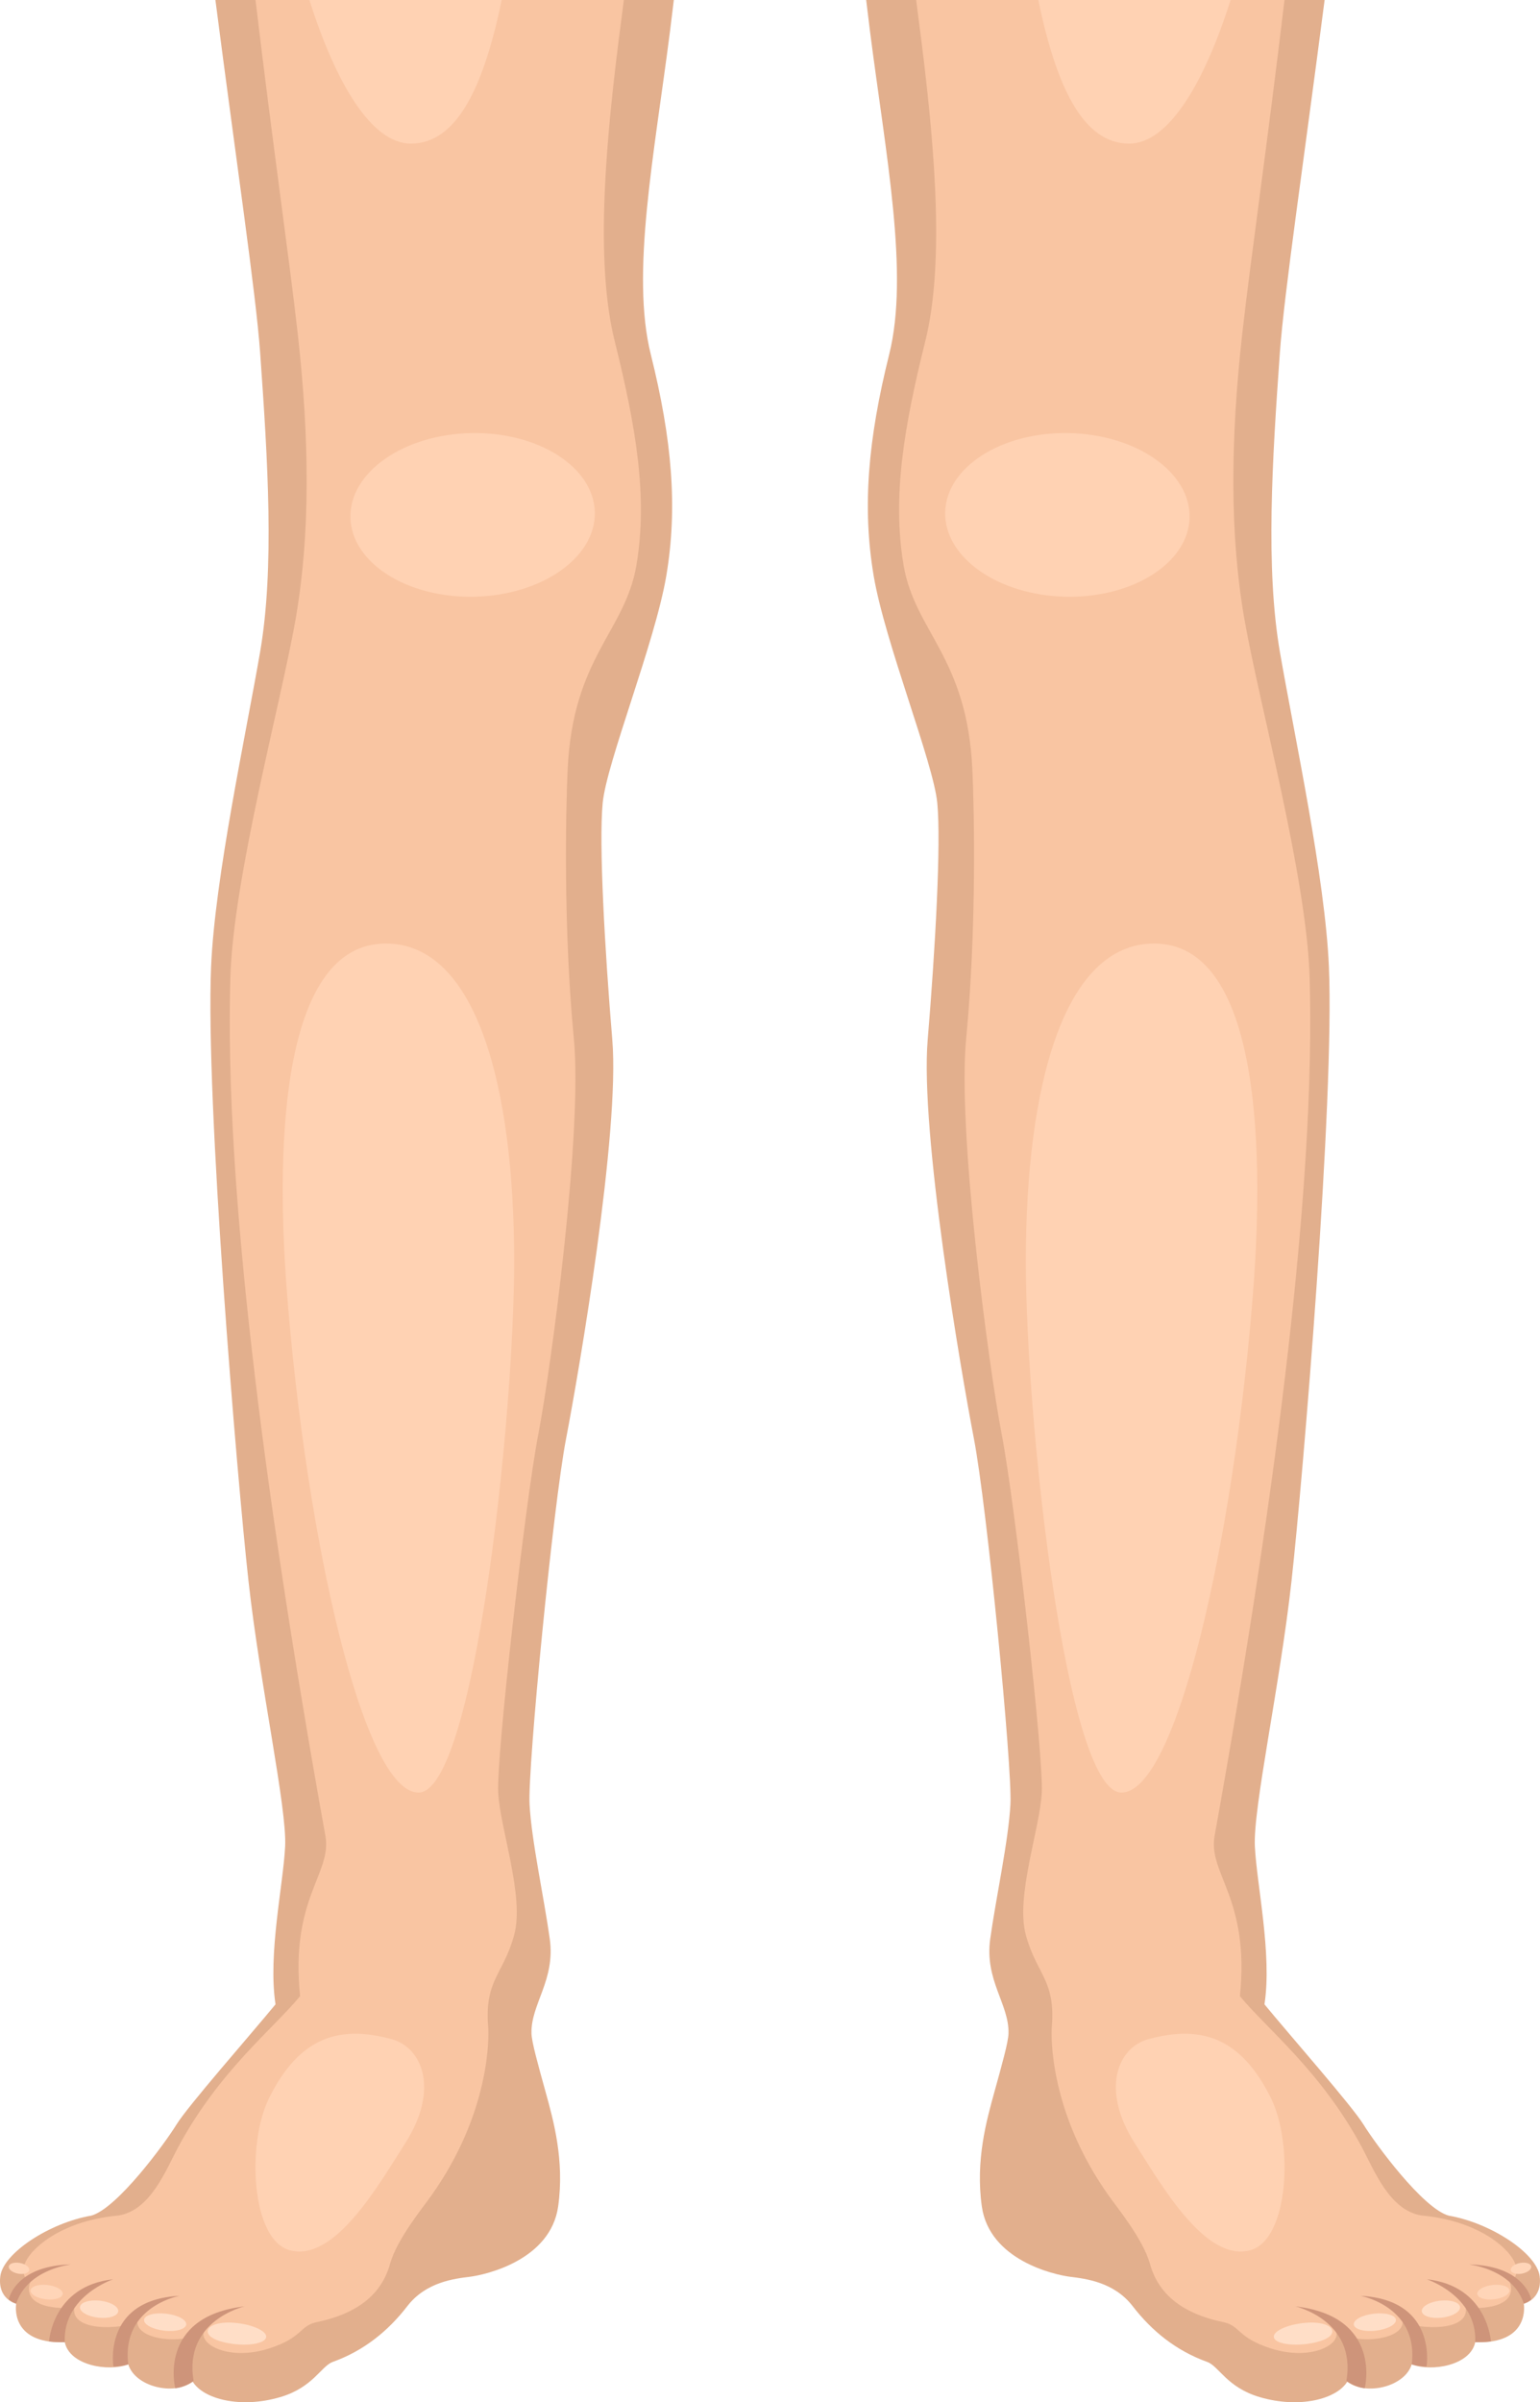 <svg xmlns="http://www.w3.org/2000/svg" width="641.293" height="1000" viewBox="0 0 641.293 1000">
  <defs>
    <style>
      .a {
        fill: #e2af8d;
      }

      .b {
        fill: #f9c5a2;
      }

      .c {
        fill: #ffdec7;
      }

      .d {
        fill: #ffd5b8;
      }

      .e {
        fill: #ffd2b3;
      }

      .f {
        fill: #ce947a;
      }
    </style>
  </defs>
  <title>YCUZD_240219_6043_legs_kājasAsset 24</title>
  <g>
    <g>
      <path class="a" d="M279.025,12.9c.479-3.751,1.006-8.1,1.569-12.9H89.7c8.682,67.249,16.859,122.039,18.622,146.737,3.206,44.879,6.011,89.76,0,124.623S89.508,365.13,87.9,402.4C85.52,457.772,98.7,615.175,103.51,658.452s16.028,94.17,15.227,110.2-7.211,44.879-4.006,65.718c-11.221,13.625-36.466,42.274-41.274,50.088S48.812,919.32,37.993,922.326c-17.431,3-36.665,15.626-37.867,25.245s6.611,11.42,6.611,11.42S3.729,975.822,26.972,975.02c2,9.618,18.032,12.425,26.447,9.218,2.806,9.216,18.832,13.225,26.846,7.213,4.41,7.213,19.816,11.308,36.469,6.41,13.625-4.008,17-12.895,21.827-14.635,13.035-4.7,23.073-12.88,31.065-23.232,7.784-10.083,19.64-11.421,26.049-12.221s33.6-6.826,36.766-29.334c2.7-19.255-2.028-35.946-5.235-47.568s-5.794-20.806-5.884-24.411c-.3-12.192,10.018-22.112,7.615-39.342s-7.618-40.873-8.418-56.1,9.762-123.822,15.2-152.073,22.465-127.627,19.259-166.1-5.608-81.745-4.005-98.577,21.8-66.8,26.49-94.559c4.808-28.45,2.375-56.757-6.455-92.175C262.617,113.878,272.415,64.658,279.025,12.9Z"/>
      <path class="b" d="M259.009,6.085q.4-3,.771-6.085H106.4c7.231,60.819,14.209,108.675,17.567,138.721,5,44.715,5.212,83.752-.8,118.613S97.143,364.737,95.918,407.2C93.513,490.552,108.74,615.175,135.5,764.242c2.836,15.8-14.74,25.847-10.533,66.72-11.221,13.625-33.67,31.092-50.691,62.713-5.3,9.841-11.619,26.561-25.04,28.6-25.849,2.365-39.477,16.093-39.477,22.606,0,4.492,2.947,4.891,2.947,4.891S6.648,961.806,30.9,960.767c-1.2,9.579,17.9,9.111,26.319,5.9-.023,7.5,19.761,9.686,27.778,3.675-2.406,5.685,10.519,12.559,27.054,7.278,14.119-4.508,12.588-9.445,19.828-10.953,17.651-3.674,27.187-12.118,30.546-24.257,2.815-10.171,13.5-23.235,17.24-28.5,24.644-34.735,23.929-66.33,23.642-69.925-1.6-20.035,6.208-21.69,10.8-38.47,4.388-16.029-5.837-44.079-6.639-59.306s11.241-120.816,16.679-149.067,18.532-126.272,14.825-164.7c-4.407-45.683-3.384-95.231-2.594-112.12,2.194-46.967,23.948-57.277,28.64-85.033,4.808-28.45-.186-57.748-9.017-93.167C247.613,108.467,252.162,57.815,259.009,6.085Z"/>
      <path class="c" d="M86.5,970.346c-.276,2.417,4.064,4.642,11.1,5.446s12.963-.5,13.24-2.92-5.2-5.034-12.239-5.839S86.777,967.928,86.5,970.346Z"/>
      <path class="c" d="M59.994,965.663c-.223,1.954,3.527,3.985,8.374,4.541s8.961-.582,9.183-2.531-3.524-3.985-8.372-4.536S60.216,963.715,59.994,965.663Z"/>
      <path class="c" d="M33.3,960.354c-.222,1.952,3.16,3.941,7.562,4.445s8.146-.673,8.37-2.623-3.16-3.943-7.562-4.444S33.521,958.4,33.3,960.354Z"/>
      <path class="d" d="M12.718,953.4c-.188,1.644,2.66,3.318,6.362,3.743s6.857-.568,7.044-2.207-2.66-3.319-6.362-3.74S12.906,951.76,12.718,953.4Z"/>
      <path class="d" d="M3.646,943.564c-.1,1.248,1.736,2.565,4.091,2.942s4.343-.335,4.438-1.577-1.735-2.564-4.092-2.939S3.741,942.32,3.646,943.564Z"/>
      <path class="e" d="M112.052,873.377c-9.469,19.131-7.438,59.166,8.71,63.374,18.58,4.841,36.466-26.49,48.116-44.783,14.006-21.988,7.105-39.593-5.76-43.1C141.511,842.984,124.767,847.705,112.052,873.377Z"/>
      <path class="e" d="M119.54,538.636c8.013,101.785,31.725,207.574,54.74,207.574s39.829-154.359,39.829-221.2c0-72.528-15.628-132.237-53.449-132.237C118.35,392.777,114.3,472.008,119.54,538.636Z"/>
      <path class="e" d="M145.928,215.433c.405,18.808,23.509,33.566,51.609,32.968s50.556-16.333,50.157-35.142-23.508-33.567-51.608-32.968S145.53,196.625,145.928,215.433Z"/>
      <path class="e" d="M128.842,0c10.986,34.659,25.863,59.78,42.24,59.78,19.533,0,30.476-24.4,37.846-59.78Z"/>
      <g>
        <path class="f" d="M101.868,960.1s-25.586,5.8-21.239,31.056c-4.8,3.008-7.653,3.008-7.653,3.008S65.4,964.31,101.868,960.1Z"/>
        <path class="f" d="M74.758,955.711s-24.323,4.371-21.339,28.527a26.966,26.966,0,0,1-6.163.937S42.54,957.364,74.758,955.711Z"/>
        <path class="f" d="M47.13,948.827s-20.995,6.884-20.158,26.193c-3.735,0-6.544-.3-6.544-.3S21.76,951.566,47.13,948.827Z"/>
        <path class="f" d="M29.645,942.644s-18.179,1.82-22.908,16.347a12.574,12.574,0,0,1-3.085-1.749S6.154,943.164,29.645,942.644Z"/>
      </g>
    </g>
    <g>
      <path class="a" d="M362.269,12.9C361.79,9.146,361.263,4.8,360.7,0H551.6c-8.682,67.249-16.859,122.039-18.623,146.737-3.206,44.879-6.011,89.76,0,124.623S551.786,365.13,553.39,402.4c2.383,55.376-10.8,212.779-15.607,256.056s-16.028,94.17-15.226,110.2,7.21,44.879,4,65.718c11.221,13.625,36.466,42.274,41.275,50.088s24.644,34.863,35.463,37.869c17.431,3,36.666,15.626,37.867,25.245s-6.61,11.42-6.61,11.42,3.007,16.831-20.236,16.029c-2,9.618-18.032,12.425-26.446,9.218-2.807,9.216-18.832,13.225-26.847,7.213-4.41,7.213-19.816,11.308-36.469,6.41-13.625-4.008-17-12.895-21.826-14.635-13.036-4.7-23.074-12.88-31.066-23.232-7.784-10.083-19.639-11.421-26.049-12.221s-33.605-6.826-36.766-29.334c-2.7-19.255,2.028-35.946,5.235-47.568s5.8-20.806,5.884-24.411c.3-12.192-10.018-22.112-7.614-39.342s7.617-40.873,8.417-56.1-9.762-123.822-15.2-152.073-22.466-127.627-19.259-166.1,5.608-81.745,4-98.577-21.8-66.8-26.49-94.559c-4.809-28.45-2.376-56.757,6.455-92.175C378.676,113.878,368.878,64.658,362.269,12.9Z"/>
      <path class="b" d="M382.285,6.085q-.4-3-.771-6.085H534.893c-7.231,60.819-14.209,108.675-17.566,138.721-5,44.715-5.213,83.752.8,118.613s26.024,107.4,27.249,149.869c2.4,83.349-12.822,207.972-39.583,357.039-2.837,15.8,14.74,25.847,10.532,66.72,11.222,13.625,33.67,31.092,50.691,62.713,5.3,9.841,11.62,26.561,25.041,28.6,25.849,2.365,39.476,16.093,39.476,22.606,0,4.492-2.946,4.891-2.946,4.891s6.059,12.031-18.194,10.992c1.2,9.579-17.9,9.111-26.319,5.9.023,7.5-19.761,9.686-27.777,3.675,2.4,5.685-10.519,12.559-27.055,7.278-14.118-4.508-12.588-9.445-19.828-10.953-17.65-3.674-27.186-12.118-30.546-24.257-2.815-10.171-13.5-23.235-17.24-28.5-24.644-34.735-23.929-66.33-23.641-69.925,1.6-20.035-6.208-21.69-10.8-38.47-4.388-16.029,5.837-44.079,6.638-59.306s-11.24-120.816-16.678-149.067-18.533-126.272-14.825-164.7c4.406-45.683,3.384-95.231,2.594-112.12-2.194-46.967-23.949-57.277-28.641-85.033-4.808-28.45.186-57.748,9.017-93.167C393.681,108.467,389.131,57.815,382.285,6.085Z"/>
      <path class="c" d="M554.794,970.346c.276,2.417-4.065,4.642-11.1,5.446s-12.963-.5-13.24-2.92,5.2-5.034,12.239-5.839S554.517,967.928,554.794,970.346Z"/>
      <path class="c" d="M581.3,965.663c.222,1.954-3.528,3.985-8.375,4.541s-8.961-.582-9.183-2.531,3.524-3.985,8.373-4.536S581.077,963.715,581.3,965.663Z"/>
      <path class="c" d="M608,960.354c.223,1.952-3.16,3.941-7.562,4.445s-8.145-.673-8.369-2.623,3.16-3.943,7.561-4.444S607.772,958.4,608,960.354Z"/>
      <path class="d" d="M628.576,953.4c.187,1.644-2.661,3.318-6.363,3.743s-6.857-.568-7.044-2.207,2.66-3.319,6.362-3.74S628.388,951.76,628.576,953.4Z"/>
      <path class="d" d="M637.648,943.564c.1,1.248-1.736,2.565-4.092,2.942s-4.342-.335-4.438-1.577,1.735-2.564,4.092-2.939S637.552,942.32,637.648,943.564Z"/>
      <path class="e" d="M529.241,873.377c9.47,19.131,7.439,59.166-8.709,63.374-18.58,4.841-36.466-26.49-48.117-44.783-14.006-21.988-7.105-39.593,5.76-43.1C499.782,842.984,516.527,847.705,529.241,873.377Z"/>
      <path class="e" d="M521.754,538.636c-8.014,101.785-31.726,207.574-54.74,207.574s-39.829-154.359-39.829-221.2c0-72.528,15.628-132.237,53.449-132.237C522.944,392.777,527,472.008,521.754,538.636Z"/>
      <path class="e" d="M495.365,215.433c-.4,18.808-23.509,33.566-51.609,32.968S393.2,232.068,393.6,213.259s23.507-33.567,51.608-32.968S495.764,196.625,495.365,215.433Z"/>
      <path class="e" d="M512.451,0c-10.986,34.659-25.863,59.78-42.24,59.78-19.532,0-30.475-24.4-37.846-59.78Z"/>
      <g>
        <path class="f" d="M539.426,960.1s25.586,5.8,21.238,31.056c4.8,3.008,7.653,3.008,7.653,3.008S575.892,964.31,539.426,960.1Z"/>
        <path class="f" d="M566.536,955.711s24.323,4.371,21.339,28.527a26.959,26.959,0,0,0,6.163.937S598.754,957.364,566.536,955.711Z"/>
        <path class="f" d="M594.163,948.827s21,6.884,20.158,26.193c3.735,0,6.545-.3,6.545-.3S619.534,951.566,594.163,948.827Z"/>
        <path class="f" d="M611.649,942.644s18.179,1.82,22.908,16.347a12.6,12.6,0,0,0,3.085-1.749S635.139,943.164,611.649,942.644Z"/>
      </g>
    </g>
  </g>
</svg>
